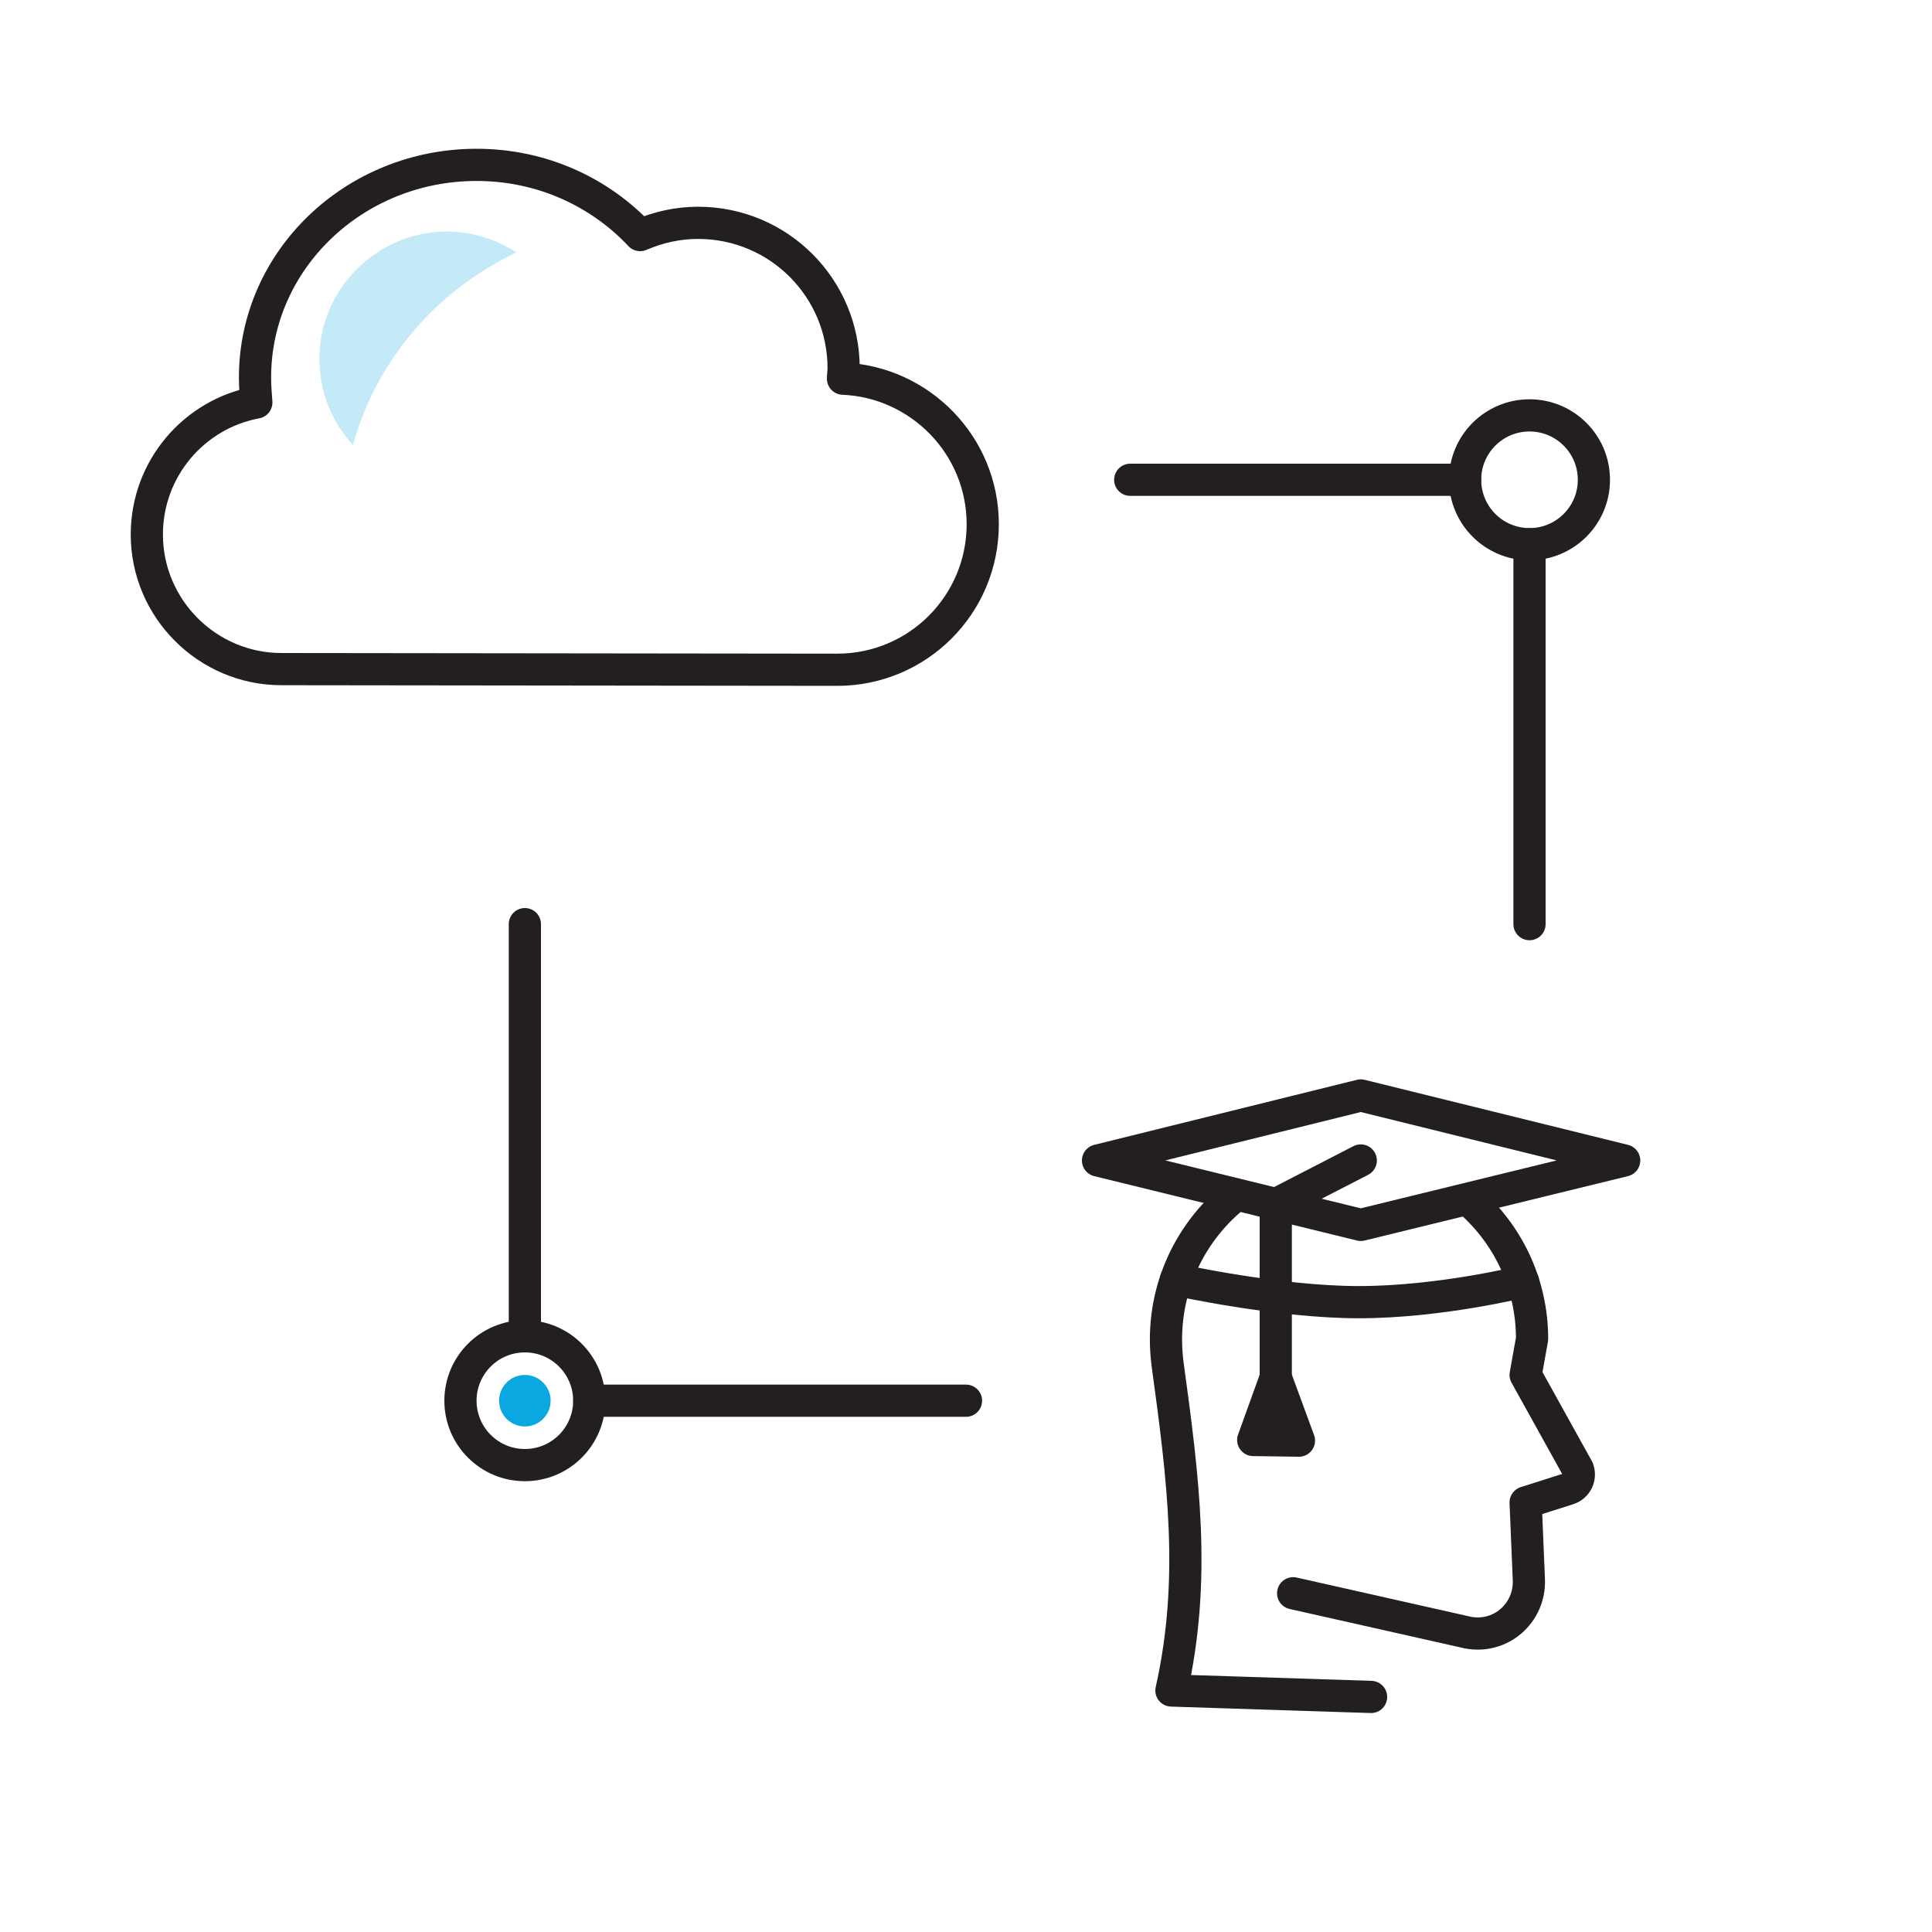 <?xml version="1.0" encoding="utf-8"?>
<!-- Generator: Adobe Illustrator 23.0.6, SVG Export Plug-In . SVG Version: 6.00 Build 0)  -->
<svg version="1.1" id="Layer_1" xmlns="http://www.w3.org/2000/svg" xmlns:xlink="http://www.w3.org/1999/xlink" x="0px" y="0px"
	 viewBox="0 0 300 300" style="enable-background:new 0 0 300 300;" xml:space="preserve">
<style type="text/css">
	.st0{fill:none;stroke:#231F20;stroke-width:5;stroke-linecap:round;stroke-linejoin:round;stroke-miterlimit:10;}
	.st1{opacity:0.24;fill:#0AA7E0;enable-background:new    ;}
	.st2{fill:#0AA7E0;}
	.st3{fill:none;stroke:#0AA7E0;stroke-width:5;stroke-linecap:round;stroke-linejoin:round;stroke-miterlimit:10;}
	.st4{fill:#3BA8E2;}
</style>
<path class="st0" d="M130,104c12.5,0,22.6-10.1,22.6-22.6c0-12.2-9.7-22.1-21.7-22.6c0-0.5,0.1-1.1,0.1-1.6
	c0-12.5-10.1-22.6-22.6-22.6c-3.2,0-6.2,0.7-9,1.9C93.1,29.8,84.1,25.6,74,25.6c-19,0-34.4,14.8-34.4,33c0,1.3,0.1,2.6,0.2,3.9
	c-9.7,1.8-17,10.3-17,20.5c0,11.5,9.4,20.9,20.9,20.9L130,104z"/>
<circle class="st0" cx="237.5" cy="74.5" r="10"/>
<circle class="st0" cx="81.5" cy="217.5" r="10"/>
<line class="st0" x1="227.5" y1="74.5" x2="175.5" y2="74.5"/>
<line class="st0" x1="237.5" y1="84.5" x2="237.5" y2="143.5"/>
<line class="st0" x1="81.5" y1="207.5" x2="81.5" y2="143.5"/>
<line class="st0" x1="91.5" y1="217.5" x2="150" y2="217.5"/>
<g>
	<path class="st1" d="M80.2,39.2c-3.7-2.4-8.3-3.7-13.2-3.1c-9,1.1-16.3,8.4-17.3,17.5c-0.6,6,1.4,11.5,5.1,15.5
		C58.5,55.8,67.9,45,80.2,39.2z"/>
</g>
<circle class="st2" cx="81.5" cy="217.5" r="4"/>
<polygon class="st0" points="211.3,190.2 170.5,180.2 211.3,170.1 252.2,180.2 "/>
<path class="st0" d="M182.6,198.7c0,0,15.8,3.5,28.4,3.5s25.5-3.2,25.5-3.2"/>
<path class="st0" d="M228.1,186.4c6,5.2,9.8,12.9,9.8,21.5l-1,5.6l8.1,14.6c0.5,1.3-0.2,2.7-1.5,3.1l-6.6,2.1l0.5,12
	c0.2,5.2-4.4,9.2-9.5,8.2l-27.1-6.1"/>
<path class="st0" d="M212.9,263.5l-31-1c3.9-17.4,1.8-33.1-0.6-50.7l0,0c-1.3-10,2.6-19.3,9.6-25.4"/>
<polyline class="st0" points="211.3,180.2 198.1,187 198.1,213.9 "/>
<polygon class="st0" points="198.1,213.9 194.6,223.6 201.7,223.7 "/>
</svg>
